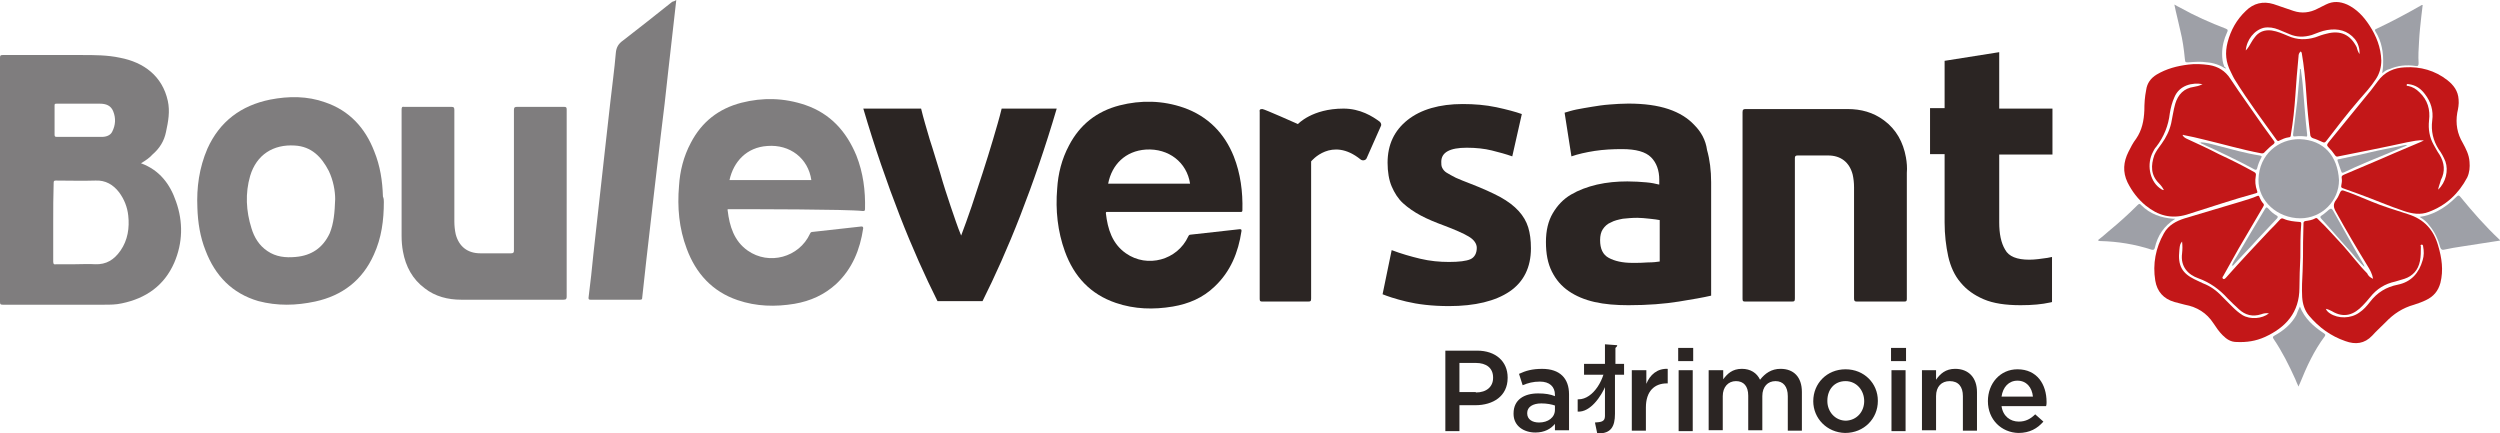 <?xml version="1.0" encoding="UTF-8" standalone="no"?>
<svg
   xmlns:dc="http://purl.org/dc/elements/1.1/"
   xmlns:cc="http://creativecommons.org/ns#"
   xmlns:rdf="http://www.w3.org/1999/02/22-rdf-syntax-ns#"
   xmlns:svg="http://www.w3.org/2000/svg"
   xmlns="http://www.w3.org/2000/svg"
   xmlns:sodipodi="http://sodipodi.sourceforge.net/DTD/sodipodi-0.dtd"
   xmlns:inkscape="http://www.inkscape.org/namespaces/inkscape"
   version="1.1"
   id="Calque_1"
   x="0px"
   y="0px"
   viewBox="0 0 288.405 50"
   xml:space="preserve"
   width="288.405"
   height="50"
   inkscape:version="0.91 r13725"
   sodipodi:docname="bouleversant.svg"><sodipodi:namedview
     pagecolor="#ffffff"
     bordercolor="#666666"
     borderopacity="1"
     objecttolerance="10"
     gridtolerance="10"
     guidetolerance="10"
     inkscape:pageopacity="0"
     inkscape:pageshadow="2"
     inkscape:window-width="1920"
     inkscape:window-height="1017"
     id="namedview50"
     showgrid="false"
     inkscape:zoom="1"
     inkscape:cx="69.053298"
     inkscape:cy="25"
     inkscape:window-x="-8"
     inkscape:window-y="-8"
     inkscape:window-maximized="1"
     inkscape:current-layer="Calque_1" /><defs
     id="defs95" /><style
     type="text/css"
     id="style3"> .st0{fill:#7F7D7E;} .st1{fill:#2B2523;} .st2{fill:#C31718;} .st3{fill:#9EA0A7;} </style><path
     class="st0"
     d="m 16.264,18.835 c 2.151,0.787 3.358,2.413 4.04,4.407 0.839,2.361 0.787,4.774 -0.21,7.083 -1.154,2.623 -3.253,4.092 -6.034,4.669 -0.682,0.157 -1.364,0.157 -2.046,0.157 -3.882,0 -7.817,0 -11.7,0 C 0.052,35.152 0,35.1 0,34.837 0,25.446 0,16.055 0,6.663 0,6.401 0.052,6.348 0.315,6.348 c 3.043,0 6.034,0 9.077,0 1.522,0 2.991,0 4.46,0.315 2.728,0.525 4.879,2.099 5.509,4.984 0.262,1.207 0.052,2.361 -0.21,3.568 -0.21,1.049 -0.735,1.889 -1.522,2.571 -0.367,0.42 -0.839,0.735 -1.364,1.049 z M 6.139,25.656 c 0,1.522 0,2.991 0,4.512 0,0.315 0.105,0.367 0.367,0.315 0.735,0 1.417,0 2.151,0 0.787,0 1.574,-0.052 2.308,0 1.312,0.052 2.204,-0.525 2.938,-1.574 0.839,-1.207 1.049,-2.623 0.892,-4.04 -0.105,-0.997 -0.472,-1.889 -1.049,-2.676 -0.682,-0.892 -1.574,-1.417 -2.728,-1.364 -1.522,0.052 -3.043,0 -4.565,0 -0.21,0 -0.262,0.052 -0.262,0.262 -0.052,1.522 -0.052,3.043 -0.052,4.565 z m 2.991,-9.864 c 0,0 0,0 0,0 0.892,0 1.731,0 2.623,0 0.472,0 0.997,-0.157 1.207,-0.63 0.367,-0.735 0.42,-1.522 0.105,-2.308 -0.262,-0.682 -0.839,-0.892 -1.522,-0.892 -1.679,0 -3.358,0 -5.037,0 -0.21,0 -0.21,0.052 -0.21,0.262 0,1.102 0,2.204 0,3.305 0,0.21 0.052,0.262 0.262,0.262 0.839,0 1.731,0 2.571,0 z"
     id="path5"
     style="fill:#7f7d7e"
     inkscape:connector-curvature="0" /><path
     class="st0"
     d="m 84.103,24.134 c -0.157,0 -0.21,0 -0.157,0.157 0.21,1.784 0.735,3.515 2.308,4.617 2.466,1.731 5.929,0.787 7.188,-1.941 0.052,-0.105 0.105,-0.21 0.262,-0.21 1.889,-0.21 3.778,-0.42 5.666,-0.63 0.157,0 0.21,0.052 0.21,0.21 -0.367,2.466 -1.259,4.669 -3.095,6.401 -1.364,1.259 -2.991,1.994 -4.827,2.308 -2.204,0.367 -4.407,0.315 -6.558,-0.42 -2.938,-0.997 -4.827,-3.095 -5.876,-5.929 -0.892,-2.361 -1.102,-4.774 -0.892,-7.24 0.105,-1.731 0.525,-3.41 1.364,-4.984 1.259,-2.413 3.2,-3.935 5.824,-4.617 2.466,-0.63 4.932,-0.577 7.398,0.262 2.886,0.997 4.722,3.043 5.876,5.824 0.787,1.994 1.049,4.04 0.997,6.191 0,0.21 -0.105,0.21 -0.262,0.21 -1.836,-0.21 -12.854,-0.21 -15.425,-0.21 z m 9.496,-3.358 c -0.367,-2.518 -2.466,-4.145 -5.089,-3.935 -2.361,0.157 -3.882,1.784 -4.355,3.935 3.148,0 6.296,0 9.444,0 z"
     id="path7"
     style="fill:#7f7d7e"
     inkscape:connector-curvature="0" /><path
     class="st0"
     d="m 44.281,23.295 c 0,2.099 -0.262,4.145 -1.154,6.086 -1.312,2.938 -3.62,4.722 -6.768,5.404 -2.204,0.472 -4.355,0.525 -6.558,-0.052 -3.043,-0.892 -4.984,-2.938 -6.086,-5.824 -0.63,-1.574 -0.892,-3.253 -0.944,-4.932 -0.105,-2.361 0.21,-4.617 1.154,-6.821 1.417,-3.148 3.882,-4.984 7.24,-5.666 2.151,-0.42 4.302,-0.42 6.348,0.315 2.781,0.944 4.617,2.938 5.666,5.666 0.682,1.679 0.944,3.41 0.997,5.194 0.105,0.262 0.105,0.42 0.105,0.63 z m -5.614,-0.315 c 0,-0.944 -0.21,-2.151 -0.735,-3.253 -0.839,-1.626 -1.994,-2.833 -3.935,-2.938 -2.466,-0.157 -4.407,1.049 -5.142,3.515 -0.577,1.994 -0.472,4.04 0.157,6.034 0.315,1.049 0.892,1.994 1.836,2.623 0.997,0.682 2.099,0.787 3.253,0.682 1.836,-0.157 3.148,-1.049 3.935,-2.728 0.472,-1.154 0.577,-2.413 0.63,-3.935 z"
     id="path9"
     style="fill:#7f7d7e"
     inkscape:connector-curvature="0" /><path
     class="st0"
     d="m 65.373,23.452 c 0,3.568 0,7.188 0,10.756 0,0.262 -0.052,0.367 -0.367,0.367 -3.935,0 -7.87,0 -11.805,0 -1.522,0 -2.991,-0.367 -4.197,-1.312 -1.417,-1.049 -2.204,-2.518 -2.518,-4.25 -0.105,-0.577 -0.157,-1.154 -0.157,-1.784 0,-4.879 0,-9.706 0,-14.586 0,-0.262 0.052,-0.367 0.315,-0.315 1.836,0 3.673,0 5.456,0 0.262,0 0.315,0.105 0.315,0.367 0,4.302 0,8.552 0,12.854 0,0.472 0.052,0.997 0.157,1.469 0.367,1.417 1.364,2.204 2.833,2.204 1.207,0 2.361,0 3.568,0 0.262,0 0.315,-0.105 0.315,-0.315 0,-5.404 0,-10.808 0,-16.212 0,-0.315 0.105,-0.367 0.367,-0.367 1.784,0 3.568,0 5.404,0 0.262,0 0.315,0.052 0.315,0.315 0,3.568 0,7.188 0,10.808 z"
     id="path11"
     style="fill:#7f7d7e"
     inkscape:connector-curvature="0" /><path
     class="st0"
     d="m 78.017,0 c -0.315,2.833 -0.63,5.614 -0.944,8.342 -0.262,2.413 -0.525,4.827 -0.839,7.24 -0.262,2.256 -0.525,4.512 -0.787,6.716 -0.315,2.571 -0.577,5.194 -0.892,7.765 -0.157,1.417 -0.315,2.886 -0.472,4.302 0,0.157 -0.052,0.21 -0.262,0.21 -1.889,0 -3.778,0 -5.719,0 -0.157,0 -0.21,-0.052 -0.21,-0.21 0.21,-1.731 0.42,-3.463 0.577,-5.194 0.21,-1.889 0.42,-3.778 0.63,-5.666 0.21,-2.046 0.472,-4.092 0.682,-6.139 0.21,-1.889 0.42,-3.725 0.63,-5.614 C 70.619,9.864 70.881,8.027 71.039,6.139 71.091,5.456 71.354,5.037 71.878,4.669 73.767,3.2 75.656,1.731 77.545,0.21 77.754,0.157 77.859,0.105 78.017,0 Z"
     id="path13"
     style="fill:#7f7d7e"
     inkscape:connector-curvature="0" /><g
     id="g15"
     transform="matrix(0.525,0,0,0.525,-81.794,-131.532)"><path
       class="st1"
       d="m 415.9,274.2 c -4.6,-1.6 -9.4,-1.7 -14.1,-0.5 -5,1.3 -8.7,4.2 -11.1,8.8 -1.6,3 -2.4,6.2 -2.6,9.5 -0.4,4.7 0.1,9.4 1.7,13.8 2,5.5 5.6,9.4 11.2,11.3 4.1,1.4 8.3,1.5 12.5,0.8 3.5,-0.6 6.6,-1.9 9.2,-4.4 3.5,-3.3 5.2,-7.5 5.9,-12.2 0,-0.3 0,-0.4 -0.4,-0.4 -3.6,0.4 -7.2,0.8 -10.8,1.2 -0.3,0 -0.4,0.2 -0.5,0.4 -2.4,5.2 -9,7 -13.7,3.7 -3,-2.1 -4,-5.3 -4.4,-8.8 0,-0.3 0.1,-0.3 0.3,-0.3 4.9,0 25.9,0 29.2,0 0.2,0 0.5,0.1 0.5,-0.4 0.1,-4 -0.4,-8 -1.9,-11.8 -2,-5 -5.6,-8.8 -11,-10.7 z m -16.6,16.7 c 0.8,-4.2 3.8,-7.2 8.3,-7.5 5,-0.3 9,2.8 9.7,7.5 -6,0 -12,0 -18,0 z"
       id="path17"
       style="fill:#2b2523"
       inkscape:connector-curvature="0" /><path
       class="st1"
       d="m 375.9,274.4 c -0.5,2.1 -1.2,4.4 -1.9,6.8 -0.7,2.4 -1.5,4.9 -2.3,7.4 -0.8,2.5 -1.6,4.9 -2.4,7.3 -0.8,2.4 -1.6,4.5 -2.3,6.4 -0.8,-1.9 -1.5,-4.1 -2.3,-6.4 -0.8,-2.4 -1.6,-4.8 -2.3,-7.3 -0.8,-2.5 -1.5,-5 -2.3,-7.4 -0.7,-2.4 -1.4,-4.7 -1.9,-6.8 l -12.7,0 c 2.5,8.5 5.2,16.3 8,23.5 2.8,7.2 5.6,13.4 8.3,18.8 l 9.9,0 c 2.7,-5.4 5.5,-11.6 8.3,-18.8 2.8,-7.2 5.5,-15 8,-23.5 l -12.1,0 z"
       id="path19"
       style="fill:#2b2523"
       inkscape:connector-curvature="0" /><path
       class="st1"
       d="m 489.5,296.9 c -1,-1.1 -2.3,-2.1 -4.1,-3.1 -1.7,-0.9 -3.9,-1.9 -6.5,-2.9 -1.3,-0.5 -2.3,-0.9 -3.2,-1.3 -0.8,-0.4 -1.5,-0.8 -2,-1.1 -0.5,-0.3 -0.8,-0.7 -1,-1.1 -0.2,-0.4 -0.2,-0.8 -0.2,-1.3 0,-2.1 1.9,-3.1 5.6,-3.1 2,0 3.9,0.2 5.5,0.6 1.6,0.4 3.1,0.8 4.5,1.3 l 2.1,-9.3 c -1.4,-0.5 -3.3,-1 -5.6,-1.5 -2.4,-0.5 -4.8,-0.7 -7.4,-0.7 -5.1,0 -9.2,1.2 -12.1,3.5 -2.9,2.3 -4.4,5.4 -4.4,9.4 0,2 0.3,3.8 0.9,5.2 0.6,1.4 1.4,2.7 2.5,3.7 1.1,1 2.4,1.9 3.9,2.7 1.5,0.8 3.2,1.5 5.1,2.2 2.4,0.9 4.2,1.7 5.4,2.4 1.2,0.7 1.8,1.6 1.8,2.5 0,1.2 -0.5,2.1 -1.4,2.5 -0.9,0.4 -2.5,0.6 -4.7,0.6 -2.1,0 -4.2,-0.2 -6.3,-0.7 -2.1,-0.5 -4.2,-1.1 -6.3,-1.9 l -2,9.7 c 1,0.4 2.7,1 5.2,1.6 2.5,0.6 5.6,1 9.4,1 5.7,0 10.2,-1.1 13.3,-3.2 3.1,-2.1 4.7,-5.3 4.7,-9.5 0,-1.8 -0.2,-3.3 -0.6,-4.6 -0.4,-1.3 -1.1,-2.5 -2.1,-3.6 z"
       id="path21"
       style="fill:#2b2523"
       inkscape:connector-curvature="0" /><path
       class="st1"
       d="m 528.1,278 c -1.4,-1.5 -3.3,-2.7 -5.7,-3.5 -2.4,-0.8 -5.3,-1.2 -8.8,-1.2 -1.4,0 -2.8,0.1 -4.1,0.2 -1.4,0.1 -2.7,0.3 -3.9,0.5 -1.2,0.2 -2.4,0.4 -3.4,0.6 -1,0.2 -1.9,0.5 -2.6,0.7 l 1.5,9.6 c 1.4,-0.5 3.2,-0.9 5.1,-1.2 2,-0.3 4,-0.4 6,-0.4 3.1,0 5.2,0.6 6.4,1.8 1.2,1.2 1.8,2.9 1.8,4.9 l 0,1.1 c -0.8,-0.2 -1.7,-0.4 -2.9,-0.5 -1.2,-0.1 -2.6,-0.2 -4.1,-0.2 -2.3,0 -4.5,0.2 -6.7,0.7 -2.1,0.5 -4,1.2 -5.7,2.2 -1.7,1 -3,2.4 -4,4.1 -1,1.7 -1.5,3.8 -1.5,6.3 0,2.6 0.4,4.7 1.3,6.5 0.9,1.8 2.1,3.2 3.7,4.3 1.6,1.1 3.5,1.9 5.7,2.4 2.2,0.5 4.7,0.7 7.4,0.7 4.3,0 8,-0.3 11.1,-0.8 3.1,-0.5 5.4,-0.9 7.1,-1.3 l 0,-24.9 c 0,-2.6 -0.3,-5 -0.9,-7.1 -0.3,-2.2 -1.3,-4 -2.8,-5.5 z m -7.6,30 c -0.6,0.1 -1.5,0.2 -2.6,0.2 -1.1,0.1 -2.2,0.1 -3.4,0.1 -2.2,0 -3.9,-0.4 -5.2,-1.1 -1.3,-0.7 -1.9,-2 -1.9,-3.9 0,-1 0.2,-1.8 0.6,-2.4 0.4,-0.6 1,-1.2 1.8,-1.5 0.7,-0.4 1.6,-0.6 2.6,-0.8 1,-0.1 2,-0.2 3.2,-0.2 0.8,0 1.7,0.1 2.7,0.2 1,0.1 1.7,0.2 2.2,0.3 l 0,9.1 z"
       id="path23"
       style="fill:#2b2523"
       inkscape:connector-curvature="0" /><path
       class="st1"
       d="m 451,274.4 c -6.9,0 -10,3.4 -10,3.4 0,0 -7.4,-3.3 -7.8,-3.3 -0.5,0 -0.7,0.1 -0.6,0.7 0,6.7 0,14.2 0,20.9 0,6.7 0,13.4 0,20.1 0,0.5 0.1,0.6 0.6,0.6 3.3,0 6.7,0 10,0 0.6,0 0.7,-0.1 0.7,-0.7 0,-10 0,-20.1 0,-30.1 0,0 4.5,-5.6 10.9,-0.4 0.4,0.3 1.1,0.2 1.3,-0.3 l 3.1,-7 c 0.2,-0.3 0.1,-0.7 -0.2,-1 -1.6,-1.2 -4.3,-2.9 -8,-2.9 z"
       id="path25"
       style="fill:#2b2523"
       inkscape:connector-curvature="0" /><path
       class="st1"
       d="m 574.6,285.1 c -0.6,-3.3 -2.1,-6.1 -4.8,-8.1 -2.4,-1.8 -5.1,-2.5 -8,-2.5 -7.5,0 -15,0 -22.4,0 -0.5,0 -0.7,0.1 -0.7,0.7 0,6.8 0,13.6 0,20.5 0,6.8 0,13.7 0,20.5 0,0.5 0.1,0.6 0.6,0.6 3.4,0 6.8,0 10.2,0 0.6,0 0.7,-0.1 0.7,-0.7 0,-10.3 0,-20.5 0,-30.8 0,-0.4 0.1,-0.6 0.6,-0.6 2.2,0 4.5,0 6.7,0 2.8,0 4.7,1.5 5.4,4.2 0.2,0.9 0.3,1.8 0.3,2.8 0,8.1 0,16.3 0,24.4 0,0.5 0.1,0.7 0.6,0.7 3.5,0 6.9,0 10.4,0 0.5,0 0.6,-0.1 0.6,-0.6 0,-9.2 0,-18.5 0,-27.7 0.1,-1.1 0,-2.3 -0.2,-3.4 z"
       id="path27"
       style="fill:#2b2523"
       inkscape:connector-curvature="0" /><path
       class="st1"
       d="m 606.8,284.4 0,-10 -11.7,0 0,-12.4 -12,1.9 0,10.4 -3.2,0 0,10.1 3.2,0 0,15 c 0,2.7 0.3,5.2 0.8,7.5 0.5,2.2 1.4,4.2 2.7,5.7 1.3,1.6 3,2.8 5.1,3.7 2.1,0.9 4.8,1.3 8.1,1.3 2.6,0 4.7,-0.2 6.5,-0.6 0.2,0 0.3,-0.1 0.4,-0.1 l 0,-9.9 c -0.3,0.1 -0.7,0.1 -1,0.2 -1.4,0.2 -2.7,0.4 -4,0.4 -2.7,0 -4.5,-0.7 -5.3,-2.2 -0.9,-1.5 -1.3,-3.5 -1.3,-6 l 0,-14.9 11.7,0 z"
       id="path29"
       style="fill:#2b2523"
       inkscape:connector-curvature="0" /></g><path
     class="st1"
     d="m 166.737,40.451 3.673,0 c 2.151,0 3.515,1.259 3.515,3.095 l 0,0.052 c 0,2.099 -1.679,3.148 -3.725,3.148 l -1.836,0 0,2.991 -1.626,0 0,-9.286 z m 3.515,4.827 c 1.259,0 1.994,-0.682 1.994,-1.679 l 0,-0.052 c 0,-1.102 -0.787,-1.679 -1.994,-1.679 l -1.889,0 0,3.358 1.889,0 z"
     id="path31"
     style="fill:#2b2523"
     inkscape:connector-curvature="0" /><path
     class="st1"
     d="m 179.381,49.738 0,-0.839 c -0.472,0.577 -1.207,0.997 -2.256,0.997 -1.312,0 -2.518,-0.735 -2.518,-2.151 l 0,-0.052 c 0,-1.574 1.207,-2.308 2.833,-2.308 0.839,0 1.417,0.105 1.941,0.315 l 0,-0.157 c 0,-0.944 -0.63,-1.522 -1.731,-1.522 -0.787,0 -1.364,0.157 -1.994,0.42 l -0.42,-1.312 c 0.787,-0.367 1.522,-0.577 2.676,-0.577 2.046,0 3.095,1.102 3.095,2.938 l 0,4.145 -1.626,0 z m 0.052,-2.938 c -0.42,-0.157 -0.997,-0.262 -1.626,-0.262 -0.997,0 -1.626,0.42 -1.626,1.102 l 0,0.052 c 0,0.682 0.577,1.049 1.364,1.049 1.049,0 1.836,-0.577 1.836,-1.469 l 0,-0.472 z"
     id="path33"
     style="fill:#2b2523"
     inkscape:connector-curvature="0" /><path
     class="st1"
     d="m 188.3,42.707 1.626,0 0,1.574 c 0.42,-1.049 1.259,-1.784 2.466,-1.731 l 0,1.679 -0.105,0 c -1.417,0 -2.413,0.892 -2.413,2.781 l 0,2.676 -1.626,0 0,-6.978 z"
     id="path35"
     style="fill:#2b2523"
     inkscape:connector-curvature="0" /><path
     class="st1"
     d="m 185.257,44.439 c -0.525,1.259 -1.784,3.148 -3.253,3.043 l 0,-1.417 0.105,0 c 1.679,0 3.148,-2.361 3.148,-4.565"
     id="path37"
     style="fill:#2b2523"
     inkscape:connector-curvature="0" /><path
     class="st1"
     d="m 193.599,40.136 1.731,0 0,1.522 -1.731,0 0,-1.522 z m 0.052,2.571 1.626,0 0,7.03 -1.626,0 0,-7.03 z"
     id="path39"
     style="fill:#2b2523"
     inkscape:connector-curvature="0" /><path
     class="st1"
     d="m 197.167,42.707 1.626,0 0,1.049 c 0.472,-0.63 1.049,-1.207 2.151,-1.207 0.997,0 1.731,0.472 2.099,1.259 0.577,-0.735 1.312,-1.259 2.361,-1.259 1.522,0 2.466,0.944 2.466,2.676 l 0,4.46 -1.626,0 0,-3.987 c 0,-1.102 -0.525,-1.731 -1.417,-1.731 -0.892,0 -1.522,0.63 -1.522,1.731 l 0,3.935 -1.626,0 0,-3.987 c 0,-1.102 -0.525,-1.679 -1.417,-1.679 -0.892,0 -1.522,0.682 -1.522,1.731 l 0,3.935 -1.626,0 0,-6.925 z"
     id="path41"
     style="fill:#2b2523"
     inkscape:connector-curvature="0" /><path
     class="st1"
     d="m 209.182,46.275 0,0 c 0,-2.046 1.574,-3.673 3.725,-3.673 2.151,0 3.725,1.626 3.725,3.62 l 0,0.052 c 0,1.994 -1.574,3.673 -3.778,3.673 -2.099,-0.052 -3.673,-1.679 -3.673,-3.673 z m 5.876,0 0,0 c 0,-1.259 -0.892,-2.308 -2.151,-2.308 -1.312,0 -2.099,0.997 -2.099,2.256 l 0,0.052 c 0,1.207 0.892,2.256 2.151,2.256 1.259,-0.052 2.099,-1.049 2.099,-2.256 z"
     id="path43"
     style="fill:#2b2523"
     inkscape:connector-curvature="0" /><path
     class="st1"
     d="m 218.153,40.136 1.731,0 0,1.522 -1.731,0 0,-1.522 z m 0.052,2.571 1.626,0 0,7.03 -1.626,0 0,-7.03 z"
     id="path45"
     style="fill:#2b2523"
     inkscape:connector-curvature="0" /><path
     class="st1"
     d="m 221.721,42.707 1.626,0 0,1.102 c 0.472,-0.682 1.102,-1.259 2.204,-1.259 1.574,0 2.518,1.049 2.518,2.676 l 0,4.46 -1.626,0 0,-3.987 c 0,-1.102 -0.525,-1.731 -1.522,-1.731 -0.944,0 -1.574,0.63 -1.574,1.731 l 0,3.935 -1.626,0 0,-6.925 z"
     id="path47"
     style="fill:#2b2523"
     inkscape:connector-curvature="0" /><path
     class="st1"
     d="m 229.328,46.275 0,0 c 0,-2.046 1.417,-3.673 3.41,-3.673 2.256,0 3.358,1.731 3.358,3.778 0,0.157 0,0.315 -0.052,0.472 l -5.142,0 c 0.157,1.154 0.997,1.784 1.994,1.784 0.787,0 1.364,-0.315 1.889,-0.839 l 0.944,0.839 c -0.682,0.787 -1.574,1.312 -2.886,1.312 -1.941,-0.052 -3.515,-1.522 -3.515,-3.673 z m 5.194,-0.525 c -0.105,-1.049 -0.735,-1.836 -1.784,-1.836 -0.997,0 -1.679,0.735 -1.836,1.836 l 3.62,0 z"
     id="path49"
     style="fill:#2b2523"
     inkscape:connector-curvature="0" /><path
     class="st2"
     d="m 251.784,15.582 c 0.105,0.21 0.262,0.315 0.472,0.42 1.259,0.577 2.518,1.154 3.725,1.784 1.364,0.63 2.728,1.312 4.04,2.046 0.21,0.105 0.262,0.21 0.21,0.472 -0.105,0.577 -0.052,1.154 0.157,1.731 0.052,0.157 0.052,0.21 -0.157,0.262 -2.676,0.735 -5.299,1.626 -7.975,2.466 -1.784,0.525 -3.305,0.105 -4.722,-1.049 -0.892,-0.735 -1.574,-1.626 -2.099,-2.676 -0.577,-1.207 -0.472,-2.361 0.105,-3.515 0.262,-0.525 0.525,-1.049 0.892,-1.522 0.682,-0.997 0.892,-2.099 0.944,-3.253 0,-0.787 0.052,-1.574 0.21,-2.361 0.105,-0.787 0.525,-1.364 1.207,-1.784 1.154,-0.682 2.361,-0.997 3.673,-1.154 0.787,-0.105 1.574,-0.052 2.361,0.052 1.049,0.157 1.889,0.682 2.466,1.574 1.207,1.836 2.518,3.62 3.778,5.456 0.42,0.577 0.839,1.154 1.259,1.731 0.105,0.157 0.105,0.21 -0.052,0.367 -0.367,0.262 -0.682,0.577 -0.997,0.892 -0.105,0.157 -0.262,0.21 -0.472,0.157 -2.204,-0.42 -4.355,-1.049 -6.558,-1.574 -0.787,-0.21 -1.574,-0.367 -2.361,-0.525 0.052,0 -0.052,-0.052 -0.105,0 z m 2.308,-5.876 c -1.154,-0.21 -2.676,0.105 -3.253,1.522 -0.262,0.577 -0.42,1.207 -0.525,1.836 -0.157,1.417 -0.682,2.728 -1.574,3.882 -0.157,0.157 -0.262,0.367 -0.367,0.577 -0.735,1.364 -0.42,3.253 0.735,4.145 0.157,0.105 0.315,0.262 0.525,0.262 -0.157,-0.315 -0.367,-0.577 -0.577,-0.787 -0.944,-0.944 -0.944,-2.046 -0.525,-3.253 0.21,-0.472 0.525,-0.892 0.839,-1.312 0.525,-0.735 0.892,-1.469 1.102,-2.361 0.157,-0.735 0.262,-1.522 0.472,-2.256 0.315,-1.049 0.997,-1.784 2.151,-1.941 0.262,-0.052 0.63,-0.105 0.997,-0.315 z"
     id="path51"
     style="fill:#c31718"
     inkscape:connector-curvature="0" /><path
     class="st2"
     d="m 265.425,5.929 c -0.21,0.157 -0.262,0.367 -0.262,0.577 -0.157,1.522 -0.262,3.043 -0.367,4.512 -0.105,1.522 -0.262,3.043 -0.525,4.565 0,0.157 -0.052,0.262 -0.262,0.262 -0.367,0.052 -0.735,0.21 -1.049,0.367 -0.157,0.105 -0.21,0.052 -0.315,-0.052 -1.626,-2.256 -3.305,-4.512 -4.774,-6.873 -0.21,-0.315 -0.367,-0.682 -0.525,-0.997 -0.577,-1.102 -0.682,-2.204 -0.367,-3.41 0.367,-1.417 1.049,-2.623 2.099,-3.62 0.892,-0.892 1.994,-1.154 3.2,-0.787 0.787,0.262 1.522,0.525 2.308,0.787 0.944,0.315 1.889,0.21 2.781,-0.262 0.315,-0.157 0.63,-0.315 0.944,-0.472 0.839,-0.42 1.626,-0.367 2.466,0 1.102,0.525 1.889,1.364 2.571,2.413 0.787,1.207 1.312,2.518 1.364,4.04 0,0.787 -0.21,1.522 -0.63,2.151 -0.577,0.892 -1.312,1.679 -1.994,2.466 -1.312,1.522 -2.518,3.095 -3.725,4.669 -0.157,0.21 -0.262,0.21 -0.472,0.105 -0.367,-0.157 -0.682,-0.315 -1.049,-0.42 -0.157,-0.052 -0.262,-0.157 -0.315,-0.315 -0.21,-1.626 -0.367,-3.253 -0.472,-4.879 -0.105,-1.574 -0.262,-3.148 -0.525,-4.669 -0.052,-0.052 -0.052,-0.105 -0.105,-0.157 z m 6.768,0.315 c 0.052,-0.63 -0.157,-1.259 -0.525,-1.731 -0.839,-0.997 -1.941,-1.259 -3.2,-1.049 -0.63,0.105 -1.207,0.367 -1.784,0.577 -0.892,0.262 -1.731,0.262 -2.571,-0.105 -0.42,-0.157 -0.839,-0.367 -1.259,-0.525 -0.525,-0.21 -1.102,-0.315 -1.679,-0.21 -1.102,0.262 -1.994,1.364 -2.099,2.623 0.157,-0.157 0.262,-0.315 0.367,-0.472 0.21,-0.315 0.367,-0.682 0.63,-0.997 0.472,-0.682 1.154,-0.944 1.994,-0.839 0.682,0.105 1.259,0.367 1.889,0.63 1.049,0.472 2.099,0.472 3.148,0.157 0.42,-0.157 0.839,-0.315 1.312,-0.42 1.574,-0.42 2.728,0.105 3.463,1.574 0.052,0.262 0.157,0.525 0.315,0.787 z"
     id="path53"
     style="fill:#c31718"
     inkscape:connector-curvature="0" /><path
     class="st2"
     d="m 265.372,29.696 c -0.052,1.154 -0.105,2.308 -0.105,3.515 0,2.833 -1.574,4.565 -3.987,5.666 -1.049,0.472 -2.099,0.63 -3.253,0.577 -0.682,0 -1.154,-0.315 -1.626,-0.787 -0.42,-0.42 -0.735,-0.892 -1.049,-1.364 -0.787,-1.207 -1.889,-1.889 -3.305,-2.151 -0.42,-0.105 -0.839,-0.21 -1.207,-0.315 -1.259,-0.367 -1.994,-1.207 -2.204,-2.466 -0.315,-1.941 0.052,-3.778 0.997,-5.456 0.525,-0.944 1.417,-1.417 2.413,-1.731 2.151,-0.63 4.355,-1.312 6.506,-1.941 0.63,-0.21 1.259,-0.367 1.836,-0.63 0.157,-0.052 0.21,-0.052 0.262,0.105 0.105,0.262 0.262,0.577 0.472,0.787 0.105,0.157 0,0.262 -0.052,0.367 -0.944,1.626 -1.889,3.2 -2.833,4.827 -0.577,1.049 -1.154,2.046 -1.731,3.095 -0.052,0.105 -0.21,0.21 -0.052,0.367 0.157,0.105 0.262,-0.052 0.367,-0.157 1.626,-1.836 3.305,-3.62 4.984,-5.404 0.42,-0.42 0.839,-0.839 1.207,-1.259 0.105,-0.105 0.21,-0.21 0.42,-0.105 0.577,0.262 1.207,0.315 1.836,0.367 0.157,0 0.21,0.052 0.21,0.21 -0.105,1.259 -0.105,2.571 -0.105,3.882 z m -13.641,-1.836 c -0.21,0.262 -0.262,0.367 -0.315,0.997 -0.21,1.836 0.367,2.676 1.731,3.358 0.315,0.157 0.682,0.315 0.997,0.472 0.839,0.315 1.574,0.839 2.204,1.522 0.42,0.42 0.839,0.839 1.207,1.207 0.367,0.367 0.735,0.682 1.154,0.944 0.892,0.525 2.256,0.42 3.043,-0.21 -0.315,-0.052 -0.63,0 -0.892,0.105 -0.997,0.315 -1.836,0.105 -2.571,-0.577 -0.472,-0.42 -0.892,-0.839 -1.312,-1.259 -0.944,-1.049 -2.046,-1.836 -3.358,-2.308 -1.207,-0.42 -2.099,-1.364 -1.889,-2.886 0.052,-0.472 0.052,-0.892 0,-1.364 z"
     id="path55"
     style="fill:#c31718"
     inkscape:connector-curvature="0" /><path
     class="st2"
     d="m 273.767,32.162 c -0.105,-0.577 -0.367,-1.049 -0.63,-1.469 -1.259,-2.046 -2.466,-4.092 -3.62,-6.191 -0.315,-0.525 -0.42,-0.944 0,-1.469 0.21,-0.262 0.315,-0.577 0.472,-0.892 0.105,-0.157 0.157,-0.21 0.367,-0.157 1.102,0.367 2.151,0.839 3.2,1.259 1.364,0.577 2.833,0.997 4.25,1.469 1.836,0.577 2.938,1.784 3.463,3.62 0.42,1.417 0.63,2.833 0.262,4.302 -0.262,0.944 -0.787,1.574 -1.679,1.994 -0.42,0.21 -0.892,0.367 -1.364,0.525 -1.312,0.367 -2.361,1.049 -3.305,2.046 -0.525,0.525 -1.049,0.997 -1.522,1.522 -0.892,0.944 -1.941,1.049 -3.095,0.63 -1.679,-0.577 -3.043,-1.574 -4.197,-2.938 -0.525,-0.63 -0.735,-1.364 -0.787,-2.151 -0.052,-0.997 0,-1.994 0.052,-2.991 0.052,-1.102 0.052,-2.204 0.052,-3.305 0,-0.735 0.052,-1.469 0.052,-2.204 0,-0.157 0.052,-0.21 0.21,-0.262 0.367,-0.052 0.787,-0.105 1.154,-0.315 0.157,-0.105 0.262,0.052 0.367,0.157 0.997,0.944 1.889,1.994 2.833,2.991 0.944,1.049 1.784,2.204 2.781,3.2 0.105,0.262 0.315,0.472 0.682,0.63 z m -5.456,3.463 c 0.105,0.262 0.315,0.42 0.472,0.525 0.944,0.63 2.413,0.63 3.41,-0.105 0.472,-0.315 0.839,-0.735 1.207,-1.207 0.839,-1.102 1.889,-1.731 3.2,-1.994 1.574,-0.315 2.466,-1.364 2.886,-2.833 0.157,-0.525 0.157,-1.049 0.052,-1.574 0,-0.105 -0.052,-0.262 -0.21,-0.21 -0.157,0.052 -0.052,0.157 -0.052,0.21 0,0.577 0,1.154 -0.105,1.679 -0.21,1.049 -0.839,1.731 -1.784,2.046 -0.315,0.105 -0.682,0.21 -1.049,0.315 -1.207,0.262 -2.151,0.839 -2.938,1.836 -0.262,0.315 -0.525,0.63 -0.839,0.944 -0.944,0.997 -2.099,1.522 -3.568,0.63 -0.21,-0.105 -0.42,-0.21 -0.682,-0.262 z"
     id="path57"
     style="fill:#c31718"
     inkscape:connector-curvature="0" /><path
     class="st2"
     d="m 279.643,16.212 c -0.682,-0.105 -1.312,0.105 -1.994,0.21 -2.623,0.577 -5.299,1.102 -7.922,1.626 -0.157,0.052 -0.262,0 -0.367,-0.157 -0.21,-0.315 -0.472,-0.63 -0.735,-0.892 -0.21,-0.21 -0.21,-0.315 0,-0.577 1.522,-1.889 3.095,-3.778 4.617,-5.666 0.367,-0.42 0.682,-0.892 1.049,-1.364 0.787,-1.102 1.889,-1.574 3.148,-1.626 1.784,-0.105 3.463,0.367 4.879,1.469 0.735,0.577 1.259,1.259 1.312,2.256 0.052,0.525 -0.052,1.049 -0.157,1.522 -0.21,1.259 0,2.413 0.63,3.463 0.367,0.682 0.735,1.364 0.787,2.204 0.052,0.63 0,1.207 -0.262,1.784 -0.997,1.889 -2.466,3.253 -4.46,3.987 -0.944,0.367 -1.889,0.21 -2.833,-0.105 -1.731,-0.577 -3.41,-1.312 -5.142,-1.941 -0.63,-0.21 -1.259,-0.472 -1.889,-0.682 -0.157,-0.052 -0.262,-0.105 -0.21,-0.315 0.052,-0.262 0.105,-0.577 0.052,-0.839 -0.052,-0.262 0.052,-0.315 0.262,-0.42 1.941,-0.839 3.882,-1.626 5.771,-2.466 1.049,-0.42 2.046,-0.892 3.095,-1.312 0.157,-0.052 0.262,-0.157 0.367,-0.157 z m 1.626,5.666 c 0.892,-0.839 1.207,-2.204 0.839,-3.253 -0.21,-0.525 -0.472,-0.997 -0.787,-1.417 -0.63,-0.997 -0.892,-2.099 -0.735,-3.305 0.157,-1.154 -0.157,-2.151 -0.839,-3.043 -0.472,-0.63 -1.049,-1.049 -1.889,-1.154 -0.052,0 -0.21,-0.052 -0.21,0.052 -0.052,0.157 0.052,0.157 0.157,0.157 0.525,0.105 0.944,0.367 1.312,0.735 0.944,0.892 1.259,1.994 1.102,3.253 -0.105,0.997 0.052,1.941 0.525,2.781 0.21,0.367 0.42,0.787 0.682,1.154 0.577,0.944 0.682,1.941 0.157,2.938 -0.105,0.42 -0.262,0.735 -0.315,1.102 z"
     id="path59"
     style="fill:#c31718"
     inkscape:connector-curvature="0" /><path
     class="st3"
     d="m 269.832,20.776 c 0,2.413 -1.994,4.407 -4.46,4.407 -2.623,0 -4.879,-1.994 -4.827,-4.46 0.052,-2.938 2.361,-4.722 4.774,-4.669 2.728,0.105 4.355,1.889 4.512,4.722 z"
     id="path61"
     style="fill:#9ea0a7"
     inkscape:connector-curvature="0" /><path
     class="st3"
     d="m 279.119,25.026 c 0.735,-0.105 1.364,-0.315 1.994,-0.63 0.839,-0.42 1.574,-0.997 2.256,-1.679 0.21,-0.21 0.315,-0.21 0.472,0 1.417,1.731 2.886,3.41 4.512,4.932 0.052,0.052 0.052,0.052 0.052,0.105 -1.469,0.21 -2.938,0.472 -4.407,0.682 -0.682,0.105 -1.364,0.21 -2.046,0.367 -0.21,0.052 -0.315,0 -0.42,-0.21 -0.262,-0.944 -0.63,-1.836 -1.312,-2.623 -0.262,-0.367 -0.63,-0.682 -1.102,-0.944 z"
     id="path63"
     style="fill:#9ea0a7"
     inkscape:connector-curvature="0" /><path
     class="st3"
     d="m 274.816,8.447 c 0.052,-0.367 0.105,-0.682 0.105,-1.049 0.052,-1.312 -0.157,-2.623 -0.892,-3.778 -0.052,-0.105 -0.105,-0.21 0.052,-0.262 1.784,-0.839 3.568,-1.784 5.299,-2.781 0,0 0.052,0 0.105,0 -0.052,0.42 -0.105,0.892 -0.157,1.312 -0.105,0.944 -0.21,1.889 -0.262,2.886 -0.052,0.839 -0.105,1.679 -0.052,2.518 0,0.315 -0.105,0.367 -0.367,0.315 -1.049,-0.157 -2.046,-0.052 -2.991,0.367 -0.315,0.052 -0.577,0.262 -0.839,0.472 l 0,0 z"
     id="path65"
     style="fill:#9ea0a7"
     inkscape:connector-curvature="0" /><path
     class="st3"
     d="m 256.768,7.922 c -0.682,-0.42 -1.417,-0.682 -2.204,-0.735 -0.682,-0.105 -1.364,-0.052 -2.046,0 -0.42,0 -0.42,0.052 -0.472,-0.42 -0.105,-1.102 -0.262,-2.204 -0.525,-3.253 -0.21,-0.997 -0.472,-1.941 -0.682,-2.991 0.262,0.157 0.472,0.262 0.682,0.367 1.679,0.944 3.463,1.731 5.247,2.413 0.262,0.105 0.262,0.21 0.157,0.42 -0.367,0.787 -0.577,1.626 -0.577,2.466 0,0.525 0.052,1.049 0.262,1.522 0.105,0 0.157,0.105 0.157,0.21 z"
     id="path67"
     style="fill:#9ea0a7"
     inkscape:connector-curvature="0" /><path
     class="st3"
     d="m 265.32,35.362 c 0.525,1.364 1.574,2.308 2.781,3.095 0.105,0.105 0.21,0.105 0.105,0.315 -1.259,1.679 -2.099,3.515 -2.886,5.456 -0.052,0.105 -0.105,0.21 -0.157,0.367 -0.157,-0.315 -0.262,-0.577 -0.367,-0.839 -0.735,-1.626 -1.522,-3.2 -2.518,-4.669 -0.105,-0.157 -0.105,-0.262 0.105,-0.367 1.049,-0.577 1.941,-1.312 2.518,-2.361 0.105,-0.315 0.262,-0.63 0.42,-0.997 z"
     id="path69"
     style="fill:#9ea0a7"
     inkscape:connector-curvature="0" /><path
     class="st3"
     d="m 250.944,25.236 c -1.312,0.839 -2.046,1.941 -2.361,3.358 -0.052,0.21 -0.157,0.262 -0.367,0.21 -1.941,-0.63 -3.882,-0.944 -5.929,-0.997 -0.105,0 -0.157,0 -0.262,-0.105 0.42,-0.315 0.839,-0.682 1.259,-1.049 1.154,-0.944 2.256,-1.941 3.305,-2.991 0.157,-0.157 0.262,-0.21 0.42,0 1.049,1.049 2.308,1.469 3.725,1.574 0,0 0.052,0 0.21,0 z"
     id="path71"
     style="fill:#9ea0a7"
     inkscape:connector-curvature="0" /><path
     class="st3"
     d="m 257.45,30.693 c 0.157,-0.472 0.42,-0.839 0.682,-1.259 1.049,-1.784 2.099,-3.568 3.148,-5.299 0.157,-0.262 0.21,-0.262 0.42,-0.052 0.262,0.315 0.577,0.577 0.944,0.787 0.157,0.105 0.157,0.157 0.052,0.315 -0.787,0.839 -1.574,1.679 -2.361,2.518 -0.892,0.997 -1.836,1.941 -2.728,2.938 -0.052,-0.052 -0.105,0 -0.157,0.052 l 0,0 z"
     id="path73"
     style="fill:#9ea0a7"
     inkscape:connector-curvature="0" /><path
     class="st3"
     d="m 277.649,16.789 c -0.63,0.262 -1.259,0.525 -1.889,0.787 -1.784,0.735 -3.62,1.469 -5.352,2.308 -0.157,0.052 -0.262,0.105 -0.315,-0.105 -0.157,-0.42 -0.262,-0.787 -0.42,-1.207 -0.052,-0.157 0,-0.21 0.157,-0.21 1.522,-0.315 2.991,-0.63 4.512,-0.997 1.049,-0.21 2.046,-0.42 3.095,-0.63 0.052,0 0.157,0 0.21,0 0,0 0,0.052 0,0.052 z"
     id="path75"
     style="fill:#9ea0a7"
     inkscape:connector-curvature="0" /><path
     class="st3"
     d="m 272.77,30.797 c -0.577,-0.525 -1.049,-1.102 -1.522,-1.679 -1.154,-1.259 -2.256,-2.571 -3.41,-3.83 -0.21,-0.21 -0.21,-0.315 0.052,-0.472 0.262,-0.157 0.525,-0.42 0.787,-0.63 0.21,-0.157 0.315,-0.157 0.472,0.105 0.787,1.417 1.626,2.886 2.413,4.302 0.367,0.682 0.787,1.312 1.154,1.994 0,0.052 0.052,0.105 0.052,0.21 l 0,0 z"
     id="path77"
     style="fill:#9ea0a7"
     inkscape:connector-curvature="0" /><path
     class="st3"
     d="m 265.425,7.975 c 0.105,0.787 0.21,1.522 0.262,2.308 0.157,1.731 0.262,3.515 0.472,5.247 0,0.21 0,0.262 -0.21,0.21 -0.42,-0.052 -0.787,-0.052 -1.207,0 -0.157,0 -0.21,0 -0.21,-0.21 0.157,-1.259 0.315,-2.518 0.472,-3.778 0.105,-1.154 0.21,-2.308 0.315,-3.463 0,-0.105 0,-0.262 0,-0.367 0.052,0.052 0.052,0.052 0.105,0.052 z"
     id="path79"
     style="fill:#9ea0a7"
     inkscape:connector-curvature="0" /><path
     class="st3"
     d="m 253.83,16.422 c 0.682,0 1.312,0.21 1.941,0.367 1.626,0.42 3.253,0.892 4.932,1.154 0.21,0.052 0.262,0.052 0.157,0.262 -0.21,0.367 -0.367,0.787 -0.472,1.207 -0.052,0.157 -0.105,0.21 -0.262,0.157 -2.046,-1.102 -4.145,-2.099 -6.243,-3.043 0,-0.052 0,-0.105 -0.052,-0.105 l 0,0 z"
     id="path81"
     style="fill:#9ea0a7"
     inkscape:connector-curvature="0" /><path
     class="st3"
     d="m 253.83,16.422 c -0.052,0 -0.105,0 -0.105,0 0,0 0,-0.052 0,-0.052 0.052,0 0.105,0 0.105,0.052 l 0,0 z"
     id="path83"
     style="fill:#9ea0a7"
     inkscape:connector-curvature="0" /><path
     class="st3"
     d="m 272.77,30.797 c 0,0 0.052,0.052 0,0 0,0.105 0,0.052 0,0 l 0,0 z"
     id="path85"
     style="fill:#9ea0a7"
     inkscape:connector-curvature="0" /><path
     class="st3"
     d="m 257.45,30.693 c 0,0 -0.052,0 0,0 -0.052,0 -0.052,0 0,0 l 0,0 z"
     id="path87"
     style="fill:#9ea0a7"
     inkscape:connector-curvature="0" /><path
     class="st3"
     d="m 274.816,8.395 c -0.052,0.052 -0.052,0.052 0,0 -0.052,0.052 -0.052,0.052 0,0 l 0,0 z"
     id="path89"
     style="fill:#9ea0a7"
     inkscape:connector-curvature="0" /><path
     class="st1"
     d="m 186.359,41.973 0,-1.836 c 0,0 0.052,-0.052 0.157,-0.157 0.052,-0.105 0.052,-0.157 0.052,-0.157 l -1.417,-0.105 0,2.256 -2.413,0 0,1.259 2.413,0 0,4.774 c 0,0.682 -0.525,0.682 -1.154,0.735 L 184.26,50 c 0.052,0 0.105,0 0.157,0 1.417,0 1.889,-0.787 1.889,-2.256 l 0,-4.512 1.049,0 0,-1.259 -0.997,0 z"
     id="path91"
     style="fill:#2b2523"
     inkscape:connector-curvature="0" /></svg>